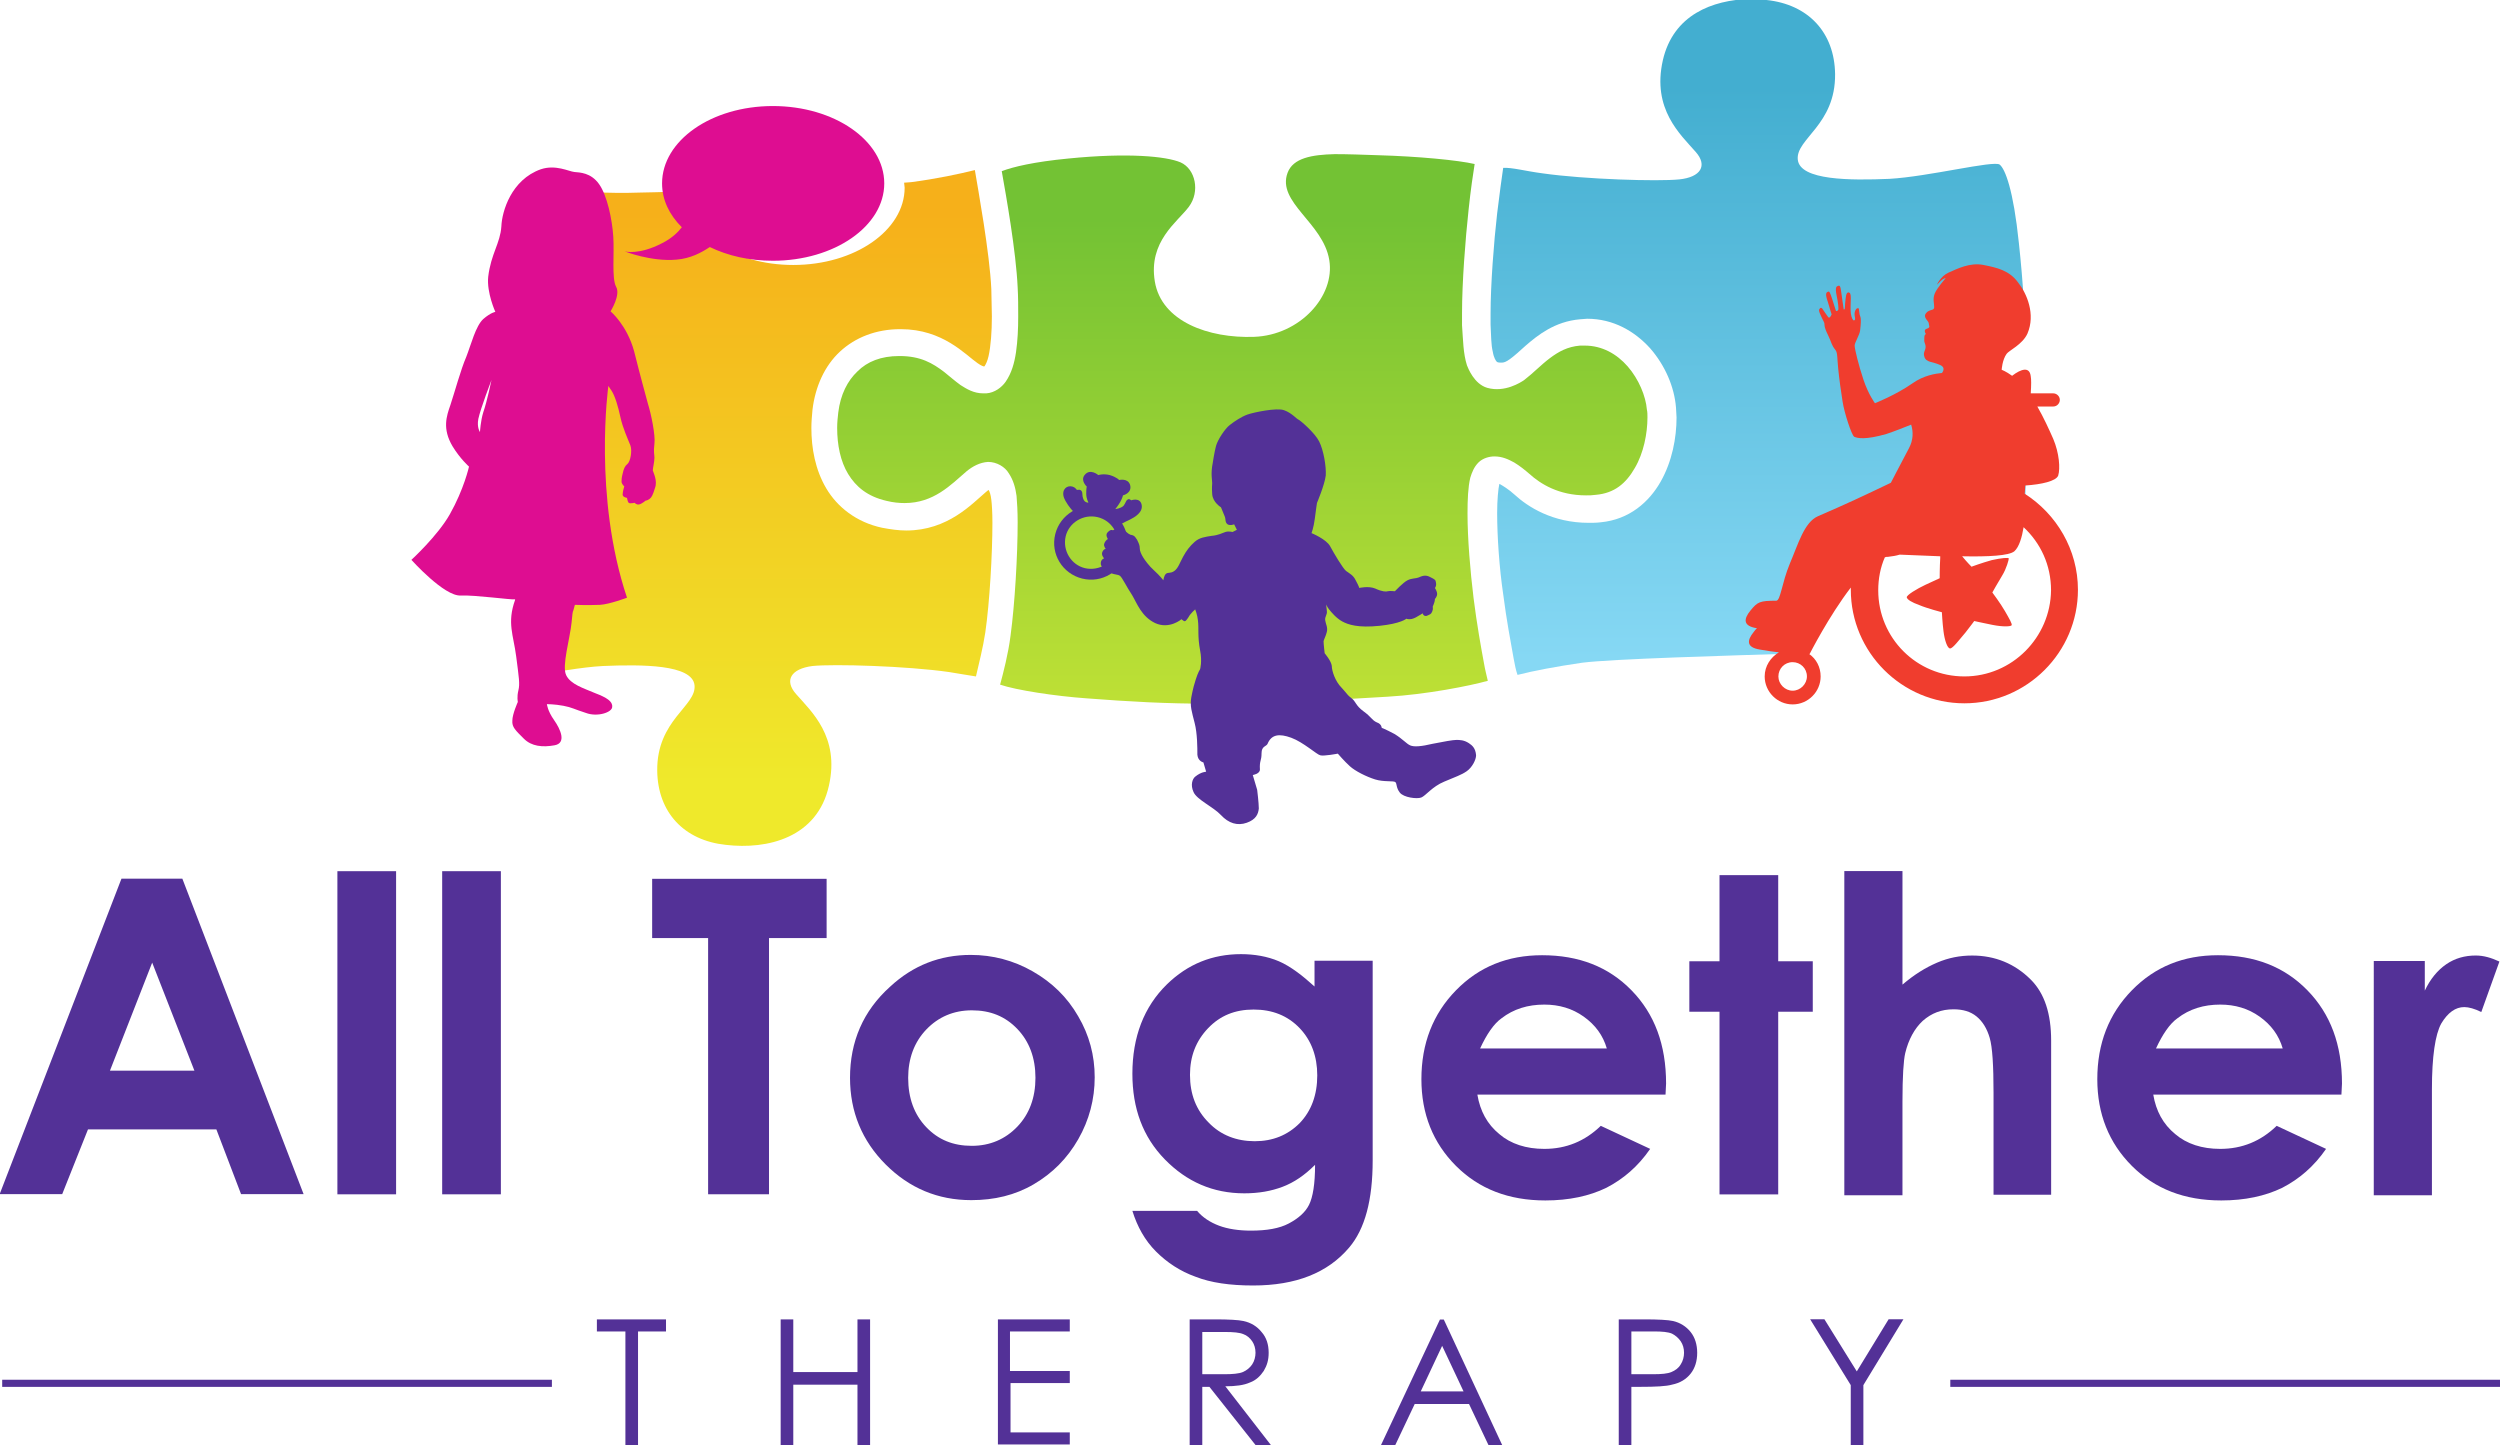 <?xml version="1.0" encoding="utf-8"?>
<!-- Generator: Adobe Illustrator 24.2.1, SVG Export Plug-In . SVG Version: 6.00 Build 0)  -->
<svg version="1.1" id="Layer_1" xmlns="http://www.w3.org/2000/svg" xmlns:xlink="http://www.w3.org/1999/xlink" x="0px" y="0px"
	 viewBox="0 0 455.7 263.4" style="enable-background:new 0 0 455.7 263.4;" xml:space="preserve">
<style type="text/css">
	.st0{fill:#533197;}
	.st1{clip-path:url(#SVGID_2_);}
	.st2{fill:url(#path118_1_);}
	.st3{clip-path:url(#SVGID_4_);}
	.st4{fill:url(#path138_1_);}
	.st5{fill:#DE0D91;}
	.st6{clip-path:url(#SVGID_6_);}
	.st7{fill:url(#path176_1_);}
	.st8{fill:#F03D2E;}
</style>
<path id="path22" class="st0" d="M108.8,242.7v-2.2h12.6v2.2h-5.1v20.7h-2.3v-20.7H108.8z"/>
<path id="path26" class="st0" d="M142.3,240.5h2.3v9.6h11.7v-9.6h2.3v23h-2.3v-11.1h-11.7v11.1h-2.3V240.5z"/>
<path id="path30" class="st0" d="M181.9,240.5H195v2.2h-10.9v7.2H195v2.2h-10.8v9H195v2.2h-13.1V240.5z"/>
<g id="g34">
	<g id="g40" transform="translate(291.353,215.794)">
		<path id="path42" class="st0" d="M-72.2,26.9v7.8l4,0c1.5,0,2.7-0.1,3.4-0.4s1.3-0.8,1.7-1.4c0.4-0.6,0.6-1.4,0.6-2.1
			c0-0.8-0.2-1.5-0.6-2.1c-0.4-0.6-1-1.1-1.6-1.3c-0.7-0.3-1.8-0.4-3.4-0.4H-72.2z M-74.5,24.7h4.6c2.5,0,4.3,0.1,5.2,0.3
			c1.4,0.3,2.5,1,3.3,2c0.9,1,1.3,2.3,1.3,3.8c0,1.3-0.3,2.3-0.9,3.3c-0.6,0.9-1.4,1.7-2.5,2.1c-1.1,0.5-2.6,0.7-4.5,0.7l8.3,10.7
			h-2.8L-70.9,37h-1.3v10.7h-2.3V24.7z"/>
	</g>
	<g id="g44" transform="translate(324.174,213.821)">
		<path id="path46" class="st0" d="M-61.3,31.5l-3.9,8.3h7.8L-61.3,31.5z M-61,26.7l10.7,23h-2.5l-3.6-7.6h-9.9l-3.6,7.6h-2.6
			l10.8-23L-61,26.7z"/>
	</g>
	<g id="g48" transform="translate(350.066,215.794)">
		<path id="path50" class="st0" d="M-52.7,26.9v7.8l3.9,0c1.6,0,2.7-0.1,3.4-0.4c0.7-0.3,1.3-0.7,1.7-1.4c0.4-0.6,0.6-1.4,0.6-2.1
			c0-0.8-0.2-1.5-0.6-2.1c-0.4-0.6-1-1.1-1.6-1.4c-0.7-0.3-1.8-0.4-3.3-0.4H-52.7z M-55,24.7h4.6c2.6,0,4.4,0.1,5.3,0.3
			c1.3,0.3,2.4,1,3.2,2c0.8,1,1.2,2.3,1.2,3.8c0,1.5-0.4,2.8-1.2,3.8c-0.8,1-1.9,1.7-3.4,2c-1,0.3-3,0.4-5.8,0.4h-1.6v10.7H-55V24.7
			z"/>
	</g>
	<g id="g52" transform="translate(374.455,217.478)">
		<path id="path54" class="st0" d="M-44.5,23h2.6l5.9,9.5l5.8-9.5h2.7l-7.3,12v11h-2.3V35L-44.5,23z"/>
	</g>
	<path id="path56" class="st0" d="M100.7,252.8H0.4v-1.3h100.2V252.8z"/>
	<path id="path58" class="st0" d="M455.7,252.8H355.5v-1.3h100.2V252.8z"/>
	<g id="g60" transform="translate(147.84,266.266)">
		<path id="path62" class="st0" d="M-120.1-90.8l-7.7,19.7h15.4L-120.1-90.8z M-125.7-106.1h11.1l22.1,57.5h-11.4l-4.5-11.8h-23.4
			l-4.7,11.8h-11.4L-125.7-106.1z"/>
	</g>
	<path id="path64" class="st0" d="M61.5,158.8h10.7v58.9H61.5V158.8z"/>
	<path id="path66" class="st0" d="M80.6,158.8h10.7v58.9H80.6V158.8z"/>
	<g id="g68" transform="translate(216.175,277.691)">
		<path id="path70" class="st0" d="M-97.3-117.5h31.8v10.8H-76V-60h-11.1v-46.7h-10.2V-117.5z"/>
	</g>
	<g id="g72" transform="translate(259.842,259.762)">
		<path id="path74" class="st0" d="M-82.7-75.6c-3.3,0-6.1,1.2-8.3,3.5c-2.2,2.3-3.3,5.3-3.3,8.8c0,3.7,1.1,6.7,3.3,9
			c2.2,2.3,4.9,3.4,8.3,3.4c3.3,0,6.1-1.2,8.3-3.5c2.2-2.3,3.3-5.3,3.3-8.9c0-3.6-1.1-6.6-3.3-8.9C-76.6-74.5-79.3-75.6-82.7-75.6
			 M-82.9-85.7c4,0,7.8,1,11.3,3c3.5,2,6.3,4.7,8.3,8.2c2,3.4,3,7.1,3,11.1c0,4-1,7.8-3,11.3c-2,3.5-4.7,6.2-8.1,8.2
			c-3.4,2-7.2,2.9-11.4,2.9c-6.1,0-11.3-2.2-15.6-6.5c-4.3-4.3-6.5-9.6-6.5-15.8c0-6.6,2.4-12.2,7.3-16.6
			C-93.4-83.8-88.5-85.7-82.9-85.7"/>
	</g>
	<g id="g76" transform="translate(298.411,259.82)">
		<path id="path78" class="st0" d="M-69.9-75.8c-3.4,0-6.1,1.1-8.3,3.4c-2.2,2.3-3.3,5.1-3.3,8.5c0,3.5,1.1,6.4,3.4,8.7
			c2.2,2.3,5.1,3.4,8.4,3.4c3.3,0,6-1.1,8.2-3.3c2.1-2.2,3.2-5.1,3.2-8.7c0-3.5-1.1-6.4-3.2-8.6C-63.7-74.7-66.5-75.8-69.9-75.8
			 M-58.8-84.7h10.6v36.4c0,7.2-1.4,12.5-4.3,15.9c-3.9,4.6-9.7,6.9-17.5,6.9c-4.2,0-7.7-0.5-10.5-1.6c-2.8-1-5.2-2.6-7.2-4.6
			c-2-2-3.4-4.5-4.3-7.4h11.8c1,1.2,2.4,2.1,4,2.7c1.6,0.6,3.6,0.9,5.8,0.9c2.9,0,5.2-0.4,6.9-1.3c1.7-0.9,3-2,3.7-3.4
			c0.7-1.4,1.1-3.8,1.1-7.3c-1.9,1.9-3.8,3.2-5.9,4s-4.4,1.2-7,1.2c-5.7,0-10.5-2.1-14.5-6.2s-5.9-9.3-5.9-15.6
			c0-6.7,2.1-12.2,6.3-16.3c3.8-3.7,8.3-5.5,13.5-5.5c2.4,0,4.8,0.4,6.9,1.3S-61-82-58.8-80V-84.7z"/>
	</g>
	<g id="g80" transform="translate(346.692,254.518)">
		<path id="path82" class="st0" d="M-53.8-63.4c-0.7-2.4-2.1-4.3-4.2-5.8c-2.1-1.5-4.5-2.2-7.2-2.2c-3,0-5.6,0.8-7.8,2.5
			c-1.4,1-2.7,2.9-3.9,5.5H-53.8z M-43.1-55h-34.3c0.5,3,1.8,5.4,4,7.2c2.1,1.8,4.9,2.7,8.2,2.7c4,0,7.4-1.4,10.3-4.2l9,4.2
			c-2.2,3.2-4.9,5.5-8,7.1c-3.1,1.5-6.8,2.3-11.1,2.3c-6.7,0-12.1-2.1-16.3-6.3c-4.2-4.2-6.3-9.5-6.3-15.8c0-6.5,2.1-11.9,6.3-16.2
			c4.2-4.3,9.4-6.4,15.7-6.4c6.7,0,12.1,2.1,16.3,6.4c4.2,4.3,6.3,9.9,6.3,17L-43.1-55z"/>
	</g>
	<g id="g84" transform="translate(362.132,278.219)">
		<path id="path86" class="st0" d="M-48.6-118.7H-38v15.7h6.3v9.2H-38v33.3h-10.7v-33.3h-5.5v-9.2h5.5V-118.7z"/>
	</g>
	<g id="g88" transform="translate(379.183,278.775)">
		<path id="path90" class="st0" d="M-43-120h10.6v20.7c2.1-1.8,4.2-3.1,6.3-4s4.2-1.3,6.4-1.3c4.2,0,7.8,1.5,10.7,4.4
			c2.5,2.5,3.7,6.2,3.7,11.1v28.1h-10.5v-18.6c0-4.9-0.2-8.3-0.7-10c-0.5-1.7-1.3-3-2.4-3.9c-1.1-0.9-2.5-1.3-4.2-1.3
			c-2.2,0-4,0.7-5.6,2.1c-1.5,1.4-2.6,3.4-3.2,5.9c-0.3,1.3-0.5,4.2-0.5,8.8v17.1H-43L-43-120z"/>
	</g>
	<g id="g92" transform="translate(439.095,254.518)">
		<path id="path94" class="st0" d="M-23-63.4c-0.7-2.4-2.1-4.3-4.2-5.8c-2.1-1.5-4.5-2.2-7.2-2.2c-3,0-5.6,0.8-7.8,2.5
			c-1.4,1-2.7,2.9-3.9,5.5H-23z M-12.3-55h-34.3c0.5,3,1.8,5.4,4,7.2c2.1,1.8,4.9,2.7,8.2,2.7c4,0,7.4-1.4,10.3-4.2l9,4.2
			c-2.2,3.2-4.9,5.5-8,7.1c-3.1,1.5-6.8,2.3-11.1,2.3c-6.7,0-12.1-2.1-16.3-6.3c-4.2-4.2-6.3-9.5-6.3-15.8c0-6.5,2.1-11.9,6.3-16.2
			c4.2-4.3,9.4-6.4,15.7-6.4c6.7,0,12.1,2.1,16.3,6.4c4.2,4.3,6.3,9.9,6.3,17L-12.3-55z"/>
	</g>
	<g id="g96" transform="translate(451.692,266.471)">
		<path id="path98" class="st0" d="M-18.8-91.3h9.1v5.4c1-2.1,2.3-3.7,3.9-4.8c1.6-1.1,3.4-1.6,5.4-1.6c1.4,0,2.8,0.4,4.3,1.1
			l-3.3,9.2c-1.2-0.6-2.3-0.9-3.1-0.9c-1.6,0-3,1-4.2,3c-1.1,2-1.7,6-1.7,12l0,2.1v17.2h-10.6V-91.3z"/>
	</g>
</g>
<g>
	<defs>
		<path id="SVGID_1_" d="M234.7,31.5c-2,5.4,6.5,9.1,7.6,15.9l0,0c1.1,6.6-5.4,13.7-13.7,14l0,0c-8.3,0.3-16.9-2.8-18.1-10.1l0,0
			c-1.2-7.3,4.1-10.8,6.2-13.6l0,0c2.1-2.8,1.2-6.9-1.5-8.1l0,0c-2.6-1.1-9.5-1.8-20.5-0.7l0,0c-6.2,0.6-10,1.5-12.1,2.3l0,0
			c0.8,4.5,2.6,14.6,2.9,21.2l0,0c0.1,1.7,0.1,3.5,0.1,5.3l0,0c0,2.2-0.1,4.4-0.4,6.5l0,0c-0.3,2-0.8,3.8-1.9,5.4l0,0
			c-0.7,1-2,2-3.5,2.1l0,0c-0.2,0-0.4,0-0.6,0l0,0c-1.7,0-3-0.8-4.1-1.5l0,0c-1.1-0.8-2-1.6-3-2.4l0,0c-2.1-1.6-4.3-2.9-8.1-2.9l0,0
			c0,0-0.1,0-0.1,0l0,0c-3.3,0-5.8,1-7.6,2.8l0,0c-1.8,1.7-3.1,4.2-3.5,7.5l0,0c-0.1,0.9-0.2,1.8-0.2,2.8l0,0c0,3.1,0.6,6.1,2,8.4
			l0,0c1.4,2.3,3.5,4.1,7,4.9l0,0c1.2,0.3,2.3,0.4,3.3,0.4l0,0c5.3,0,8.4-3.3,11.3-5.8l0,0c1.1-0.9,2.4-1.6,3.9-1.7l0,0
			c1.6,0,3.1,0.9,3.8,2.1l0,0c0.8,1.2,1.2,2.6,1.4,4.1l0,0c0.1,1.2,0.2,2.8,0.2,4.8l0,0c0,5.9-0.5,14.8-1.3,20.7l0,0
			c-0.4,3.2-1.3,6.7-1.9,8.9l0,0c2.9,1,10.1,2.1,15.8,2.5l0,0c15.7,1.2,26.2,1.5,54.8-0.3l0,0c7.1-0.4,15.1-2,18.3-2.9l0,0
			c-0.2-0.9-0.5-2-0.7-3.2l0,0c-0.5-2.7-1.3-7.1-1.9-11.9l0,0c-0.6-4.9-1.1-10.8-1.1-15.4l0,0c0-2.6,0.1-4.8,0.5-6.5l0,0
			c0.3-1,0.7-2,1.5-2.8l0,0c0.8-0.8,2-1.1,2.9-1.1l0,0c1.4,0,2.5,0.5,3.6,1.1l0,0c1,0.6,2,1.4,2.8,2.1l0,0c2,1.8,5.3,3.9,10.3,3.9
			l0,0c0.6,0,1.1,0,1.8-0.1l0,0c3.4-0.3,5.5-2.1,7.1-4.9l0,0c1.6-2.7,2.3-6.3,2.3-9.2l0,0c0-0.5,0-1-0.1-1.4l0,0
			c-0.2-2.5-1.5-5.6-3.5-7.9l0,0c-2-2.3-4.7-3.8-7.8-3.8l0,0c-0.3,0-0.6,0-0.9,0l0,0c-2.3,0.2-3.9,1.1-5.5,2.3l0,0
			c-1.6,1.2-3,2.7-4.7,4l0,0c-0.6,0.4-3.5,2.3-6.7,1.4l0,0c-2.4-0.7-3.5-3.6-3.7-4.1l0,0c-0.7-2.2-0.7-4.6-0.9-7.3l0,0
			c0-0.7,0-1.4,0-2.2l0,0c0-5.6,0.6-13.4,1.2-18.9l0,0c0.4-3.8,0.8-6.4,1.1-8.3l0,0c-3-0.7-10.4-1.4-17.5-1.6l0,0
			c-2.9-0.1-5.6-0.2-8-0.2l0,0C239.1,28.2,235.7,28.8,234.7,31.5"/>
	</defs>
	<clipPath id="SVGID_2_">
		<use xlink:href="#SVGID_1_"  style="overflow:visible;"/>
	</clipPath>
	<g id="g102" class="st1">
		<g id="g108">
			<g id="g110">
				
					<linearGradient id="path118_1_" gradientUnits="userSpaceOnUse" x1="-733.027" y1="666.852" x2="-732.027" y2="666.852" gradientTransform="matrix(-4.133333e-06 -93.383 -93.383 4.133333e-06 62499.078 -68318.906)">
					<stop  offset="0" style="stop-color:#C2E235"/>
					<stop  offset="1" style="stop-color:#73C234"/>
				</linearGradient>
				<path id="path118" class="st2" d="M234.7,31.5c-2,5.4,6.5,9.1,7.6,15.9l0,0c1.1,6.6-5.4,13.7-13.7,14l0,0
					c-8.3,0.3-16.9-2.8-18.1-10.1l0,0c-1.2-7.3,4.1-10.8,6.2-13.6l0,0c2.1-2.8,1.2-6.9-1.5-8.1l0,0c-2.6-1.1-9.5-1.8-20.5-0.7l0,0
					c-6.2,0.6-10,1.5-12.1,2.3l0,0c0.8,4.5,2.6,14.6,2.9,21.2l0,0c0.1,1.7,0.1,3.5,0.1,5.3l0,0c0,2.2-0.1,4.4-0.4,6.5l0,0
					c-0.3,2-0.8,3.8-1.9,5.4l0,0c-0.7,1-2,2-3.5,2.1l0,0c-0.2,0-0.4,0-0.6,0l0,0c-1.7,0-3-0.8-4.1-1.5l0,0c-1.1-0.8-2-1.6-3-2.4l0,0
					c-2.1-1.6-4.3-2.9-8.1-2.9l0,0c0,0-0.1,0-0.1,0l0,0c-3.3,0-5.8,1-7.6,2.8l0,0c-1.8,1.7-3.1,4.2-3.5,7.5l0,0
					c-0.1,0.9-0.2,1.8-0.2,2.8l0,0c0,3.1,0.6,6.1,2,8.4l0,0c1.4,2.3,3.5,4.1,7,4.9l0,0c1.2,0.3,2.3,0.4,3.3,0.4l0,0
					c5.3,0,8.4-3.3,11.3-5.8l0,0c1.1-0.9,2.4-1.6,3.9-1.7l0,0c1.6,0,3.1,0.9,3.8,2.1l0,0c0.8,1.2,1.2,2.6,1.4,4.1l0,0
					c0.1,1.2,0.2,2.8,0.2,4.8l0,0c0,5.9-0.5,14.8-1.3,20.7l0,0c-0.4,3.2-1.3,6.7-1.9,8.9l0,0c2.9,1,10.1,2.1,15.8,2.5l0,0
					c15.7,1.2,26.2,1.5,54.8-0.3l0,0c7.1-0.4,15.1-2,18.3-2.9l0,0c-0.2-0.9-0.5-2-0.7-3.2l0,0c-0.5-2.7-1.3-7.1-1.9-11.9l0,0
					c-0.6-4.9-1.1-10.8-1.1-15.4l0,0c0-2.6,0.1-4.8,0.5-6.5l0,0c0.3-1,0.7-2,1.5-2.8l0,0c0.8-0.8,2-1.1,2.9-1.1l0,0
					c1.4,0,2.5,0.5,3.6,1.1l0,0c1,0.6,2,1.4,2.8,2.1l0,0c2,1.8,5.3,3.9,10.3,3.9l0,0c0.6,0,1.1,0,1.8-0.1l0,0
					c3.4-0.3,5.5-2.1,7.1-4.9l0,0c1.6-2.7,2.3-6.3,2.3-9.2l0,0c0-0.5,0-1-0.1-1.4l0,0c-0.2-2.5-1.5-5.6-3.5-7.9l0,0
					c-2-2.3-4.7-3.8-7.8-3.8l0,0c-0.3,0-0.6,0-0.9,0l0,0c-2.3,0.2-3.9,1.1-5.5,2.3l0,0c-1.6,1.2-3,2.7-4.7,4l0,0
					c-0.6,0.4-3.5,2.3-6.7,1.4l0,0c-2.4-0.7-3.5-3.6-3.7-4.1l0,0c-0.7-2.2-0.7-4.6-0.9-7.3l0,0c0-0.7,0-1.4,0-2.2l0,0
					c0-5.6,0.6-13.4,1.2-18.9l0,0c0.4-3.8,0.8-6.4,1.1-8.3l0,0c-3-0.7-10.4-1.4-17.5-1.6l0,0c-2.9-0.1-5.6-0.2-8-0.2l0,0
					C239.1,28.2,235.7,28.8,234.7,31.5"/>
			</g>
		</g>
	</g>
</g>
<g>
	<defs>
		<path id="SVGID_3_" d="M166.1,33.2c-0.4,0-0.8,0.1-1.3,0.1l0,0c0,0.3,0.1,0.6,0.1,0.9l0,0c0,7.8-9.1,14.1-20.3,14.1l0,0
			c-10.9,0-19.7-5.9-20.2-13.4l0,0c-3.7,0.1-6.5,0.2-7.7,0.2l0,0c-5.3,0.2-14.2-0.1-20.2-1.2l0,0v89.4c4.2-0.7,9.5-1.7,13.4-1.9l0,0
			c7.1-0.3,16.3-0.3,16.7,3.5l0,0c0.4,3.8-6.9,6.3-6.8,15.6l0,0c0.1,7.6,4.9,12.7,12.5,13.5l0,0c7.6,0.9,16.7-1.3,18.8-10.8l0,0
			c2-8.9-3.2-13.5-6-16.7l0,0c-2.2-2.5-0.9-4.6,3-5.1l0,0c3.9-0.4,17.2,0,24.9,1.1l0,0c1.9,0.3,3.5,0.6,4.9,0.8l0,0
			c0.5-2.2,1.3-5.3,1.7-8l0,0c0.8-5.5,1.3-14.4,1.3-20l0,0c0-1.9-0.1-3.4-0.2-4.2l0,0c-0.1-0.9-0.3-1.5-0.5-1.8l0,0
			c-0.1,0.1-0.3,0.2-0.5,0.4l0,0c-2.5,2.1-6.9,7-14.5,7l0,0c-1.4,0-2.8-0.2-4.4-0.5l0,0c-4.7-1-8.2-3.8-10.2-7.2l0,0
			c-2-3.4-2.7-7.3-2.7-11l0,0c0-1.1,0.1-2.2,0.2-3.3l0,0c0.5-4.2,2.2-8,5-10.6l0,0c2.8-2.6,6.6-4.1,11-4.1l0,0h0.1
			c7.7,0,11.8,4.7,14,6.2l0,0c0.7,0.5,1.1,0.6,1.2,0.6l0,0c0,0,0.1-0.1,0.1-0.1l0,0c0.2-0.3,0.5-0.9,0.7-1.8l0,0
			c0.4-1.8,0.6-4.4,0.6-7.2l0,0c0-1.7-0.1-3.4-0.1-5l0,0c-0.3-6.6-2.4-18.1-3-21.7l0,0C174.9,31.7,170.7,32.6,166.1,33.2"/>
	</defs>
	<clipPath id="SVGID_4_">
		<use xlink:href="#SVGID_3_"  style="overflow:visible;"/>
	</clipPath>
	<g id="g122" class="st3">
		<g id="g128">
			<g id="g130">
				
					<linearGradient id="path138_1_" gradientUnits="userSpaceOnUse" x1="-732.877" y1="667.467" x2="-731.877" y2="667.467" gradientTransform="matrix(-4.533333e-06 -104.005 -104.005 4.533333e-06 69558.266 -76079.969)">
					<stop  offset="0" style="stop-color:#EFE92B"/>
					<stop  offset="1" style="stop-color:#F6B01A"/>
				</linearGradient>
				<path id="path138" class="st4" d="M166.1,33.2c-0.4,0-0.8,0.1-1.3,0.1l0,0c0,0.3,0.1,0.6,0.1,0.9l0,0c0,7.8-9.1,14.1-20.3,14.1
					l0,0c-10.9,0-19.7-5.9-20.2-13.4l0,0c-3.7,0.1-6.5,0.2-7.7,0.2l0,0c-5.3,0.2-14.2-0.1-20.2-1.2l0,0v89.4
					c4.2-0.7,9.5-1.7,13.4-1.9l0,0c7.1-0.3,16.3-0.3,16.7,3.5l0,0c0.4,3.8-6.9,6.3-6.8,15.6l0,0c0.1,7.6,4.9,12.7,12.5,13.5l0,0
					c7.6,0.9,16.7-1.3,18.8-10.8l0,0c2-8.9-3.2-13.5-6-16.7l0,0c-2.2-2.5-0.9-4.6,3-5.1l0,0c3.9-0.4,17.2,0,24.9,1.1l0,0
					c1.9,0.3,3.5,0.6,4.9,0.8l0,0c0.5-2.2,1.3-5.3,1.7-8l0,0c0.8-5.5,1.3-14.4,1.3-20l0,0c0-1.9-0.1-3.4-0.2-4.2l0,0
					c-0.1-0.9-0.3-1.5-0.5-1.8l0,0c-0.1,0.1-0.3,0.2-0.5,0.4l0,0c-2.5,2.1-6.9,7-14.5,7l0,0c-1.4,0-2.8-0.2-4.4-0.5l0,0
					c-4.7-1-8.2-3.8-10.2-7.2l0,0c-2-3.4-2.7-7.3-2.7-11l0,0c0-1.1,0.1-2.2,0.2-3.3l0,0c0.5-4.2,2.2-8,5-10.6l0,0
					c2.8-2.6,6.6-4.1,11-4.1l0,0h0.1c7.7,0,11.8,4.7,14,6.2l0,0c0.7,0.5,1.1,0.6,1.2,0.6l0,0c0,0,0.1-0.1,0.1-0.1l0,0
					c0.2-0.3,0.5-0.9,0.7-1.8l0,0c0.4-1.8,0.6-4.4,0.6-7.2l0,0c0-1.7-0.1-3.4-0.1-5l0,0c-0.3-6.6-2.4-18.1-3-21.7l0,0
					C174.9,31.7,170.7,32.6,166.1,33.2"/>
			</g>
		</g>
	</g>
</g>
<g id="g148" transform="translate(232.682,383.329)">
	<path id="path150" class="st5" d="M-91.8-364c-11.2,0-20.2,6.3-20.2,14.1c0,3,1.3,5.7,3.6,8c-0.7,0.9-1.8,2-3.6,2.9
		c-4.2,2.2-6.8,1.5-6.8,1.5s4.8,1.9,9.4,1.5c2.6-0.2,4.6-1.3,6.1-2.3c3.3,1.6,7.2,2.5,11.5,2.5c11.2,0,20.3-6.3,20.3-14.1
		C-71.5-357.7-80.6-364-91.8-364"/>
</g>
<g id="g152" transform="translate(193.092,341.45)">
	<path id="path154" class="st5" d="M-105-266.3c-0.5,1.6-0.6,3.6-0.6,3.6s-0.6-0.8-0.3-2.4c0.4-1.9,2.4-7.1,2.4-7.1
		S-104.3-268.3-105-266.3 M-74.1-255.7c0-0.4,0.3-1.6,0.3-2.3c0-0.7-0.2-1,0-2.6c0.2-1.5-0.6-5.4-1.2-7.3c-0.5-1.9-1.3-4.7-2.5-9.5
		c-1.3-4.8-4.3-7.3-4.3-7.3s1.9-3,1-4.5c-0.8-1.5-0.3-6-0.5-9.1c-0.2-3.1-1.1-7.5-2.6-9.6c-1.5-2.1-3.5-2.1-4.5-2.2
		c-1-0.1-3.4-1.4-6.1-0.5c-5.4,1.9-7.1,7.7-7.2,10.4c-0.2,3.1-1.9,5-2.4,9.2c-0.3,2.9,1.3,6.4,1.3,6.4s-0.8,0.1-2.2,1.3
		c-1.4,1.3-2.2,4.6-3.1,6.9c-1,2.3-2.1,6.4-2.9,8.8c-0.7,2-1.5,4.3,0.4,7.5c1.4,2.3,3,3.7,3,3.7s-0.9,4.1-3.5,8.7
		c-2.2,3.9-7,8.3-7,8.3s6,6.7,9,6.5c2.7-0.1,9.1,0.8,9.9,0.7c0,0,0,0,0,0.1c-1.5,4.2-0.3,6.4,0.2,10.3s0.7,5,0.4,6.2
		c-0.3,1.2-0.1,2.1-0.1,2.1s-1,2.2-1,3.4c-0.1,1.2,0.6,1.8,2.1,3.3c1.4,1.4,3.4,1.6,5.6,1.2c2.2-0.4,1.1-2.9-0.1-4.6
		c-1.2-1.7-1.3-2.9-1.3-2.9s1.4,0,3,0.3c1.6,0.3,1.9,0.6,4.1,1.3c2.1,0.8,4.8-0.1,4.8-1.1c0.1-1-1-1.7-3.1-2.5
		c-2.1-0.9-4.5-1.6-5.3-3.3c-0.8-1.7,0.7-6.6,1-9.6c0.3-3,0.1-1.1,0.6-3.2c0,0,2.2,0.1,4.6,0c1.7-0.1,4.9-1.3,4.9-1.3
		c-6.2-18.5-3.4-38.6-3.4-38.6l0.6,0.9c0.6,0.9,1.2,2.9,1.6,4.8c0.4,1.9,1.4,4.1,1.8,5.1c0.4,1,0,3-0.5,3.4
		c-0.5,0.4-0.7,0.9-0.9,1.8c-0.2,0.8-0.2,1.1-0.2,1.5c0.1,0.5,0.5,0.8,0.5,0.8s-0.3,1-0.3,1.5c0,0.5,0.8,0.6,0.8,0.6
		s0.1,0.7,0.3,0.9c0.2,0.2,1.1,0,1.1,0s0.3,0.4,0.8,0.3s1.2-0.7,1.2-0.7s0.3,0,0.7-0.3c0.4-0.3,0.6-0.7,1-2
		C-73.2-253.8-74-255.3-74.1-255.7"/>
</g>
<g>
	<defs>
		<path id="SVGID_5_" d="M303.1,11c-2,8.9,3.2,13.5,6,16.7l0,0c2.2,2.5,0.9,4.6-3,5l0,0c-3.9,0.4-17.2,0-24.9-1.1l0,0
			c-3.1-0.4-5.6-1.1-7.2-1l0,0c-0.3,1.9-0.6,4.4-1.1,8.3l0,0c-0.6,5.2-1.2,13-1.2,18.3l0,0c0,0.7,0,1.4,0,2l0,0
			c0.1,2,0.1,3.7,0.4,4.9l0,0c0.2,1.2,0.6,1.7,0.7,1.8l0,0c0.1,0.1,0.2,0.2,0.8,0.2l0,0h0.1c0.4,0,0.8-0.1,1.6-0.7l0,0
			c0.7-0.5,1.7-1.4,2.8-2.4l0,0c2.2-1.9,5.3-4.4,9.9-4.8l0,0c0.4,0,0.9-0.1,1.3-0.1l0,0c4.8,0,8.7,2.3,11.5,5.4l0,0
			c2.7,3.1,4.4,7,4.7,10.8l0,0c0,0.6,0.1,1.2,0.1,1.8l0,0c0,3.7-0.8,8-2.9,11.7l0,0c-2.1,3.7-5.7,6.9-10.9,7.4l0,0
			c-0.8,0.1-1.5,0.1-2.2,0.1l0,0c-6.6,0-11.1-2.9-13.6-5.2l0,0c-1-0.9-2.1-1.6-2.7-1.9l0,0c0,0,0,0,0,0l0,0
			c-0.2,0.9-0.4,2.9-0.4,5.3l0,0c0,4.3,0.4,10.1,1.1,14.8l0,0c0.6,4.7,1.4,8.9,1.9,11.7l0,0c0.2,1.1,0.4,2.1,0.7,3l0,0
			c0,0,0.1,0,0.1,0l0,0c2.7-0.7,6.9-1.5,11.7-2.2l0,0c5.5-0.7,26.6-1.3,39.5-1.7l0,0l10-18.2l2.9,5.4c0.5-9.2,8.2-16.6,17.5-16.6
			l0,0c4.1,0,7.8,1.4,10.8,3.8l0,0c0.2-6.5,0.4-12.7,0.4-18.7l0,0c-3.1-1.6-7.4-4.1-7.9-5.8l0,0c-0.7-2.5,7.3-14,7.3-14l0,0
			c-0.2-3.5-0.5-7-0.9-10.7l0,0c-1-9.7-2.5-13.5-3.5-14.3l0,0c-1.1-0.8-13,2.2-20.1,2.6l0,0c-7.1,0.3-16.3,0.3-16.7-3.5l0,0
			c-0.4-3.8,6.9-6.3,6.8-15.6l0,0c-0.1-7.6-4.9-12.7-12.5-13.5l0,0c-1-0.1-2-0.2-3-0.2l0,0C312.1,0,305,2.7,303.1,11"/>
	</defs>
	<clipPath id="SVGID_6_">
		<use xlink:href="#SVGID_5_"  style="overflow:visible;"/>
	</clipPath>
	<g id="g158" class="st6">
		<g id="g164">
			<g id="g166">
				
					<linearGradient id="path176_1_" gradientUnits="userSpaceOnUse" x1="-732.861" y1="667.533" x2="-731.861" y2="667.533" gradientTransform="matrix(-4.666666e-06 -105.294 -105.294 4.666666e-06 70608.078 -77044.898)">
					<stop  offset="0" style="stop-color:#86D8F4"/>
					<stop  offset="1.576741e-02" style="stop-color:#86D8F4"/>
					<stop  offset="1" style="stop-color:#43AED0"/>
				</linearGradient>
				<path id="path176" class="st7" d="M303.1,11c-2,8.9,3.2,13.5,6,16.7l0,0c2.2,2.5,0.9,4.6-3,5l0,0c-3.9,0.4-17.2,0-24.9-1.1l0,0
					c-3.1-0.4-5.6-1.1-7.2-1l0,0c-0.3,1.9-0.6,4.4-1.1,8.3l0,0c-0.6,5.2-1.2,13-1.2,18.3l0,0c0,0.7,0,1.4,0,2l0,0
					c0.1,2,0.1,3.7,0.4,4.9l0,0c0.2,1.2,0.6,1.7,0.7,1.8l0,0c0.1,0.1,0.2,0.2,0.8,0.2l0,0h0.1c0.4,0,0.8-0.1,1.6-0.7l0,0
					c0.7-0.5,1.7-1.4,2.8-2.4l0,0c2.2-1.9,5.3-4.4,9.9-4.8l0,0c0.4,0,0.9-0.1,1.3-0.1l0,0c4.8,0,8.7,2.3,11.5,5.4l0,0
					c2.7,3.1,4.4,7,4.7,10.8l0,0c0,0.6,0.1,1.2,0.1,1.8l0,0c0,3.7-0.8,8-2.9,11.7l0,0c-2.1,3.7-5.7,6.9-10.9,7.4l0,0
					c-0.8,0.1-1.5,0.1-2.2,0.1l0,0c-6.6,0-11.1-2.9-13.6-5.2l0,0c-1-0.9-2.1-1.6-2.7-1.9l0,0c0,0,0,0,0,0l0,0
					c-0.2,0.9-0.4,2.9-0.4,5.3l0,0c0,4.3,0.4,10.1,1.1,14.8l0,0c0.6,4.7,1.4,8.9,1.9,11.7l0,0c0.2,1.1,0.4,2.1,0.7,3l0,0
					c0,0,0.1,0,0.1,0l0,0c2.7-0.7,6.9-1.5,11.7-2.2l0,0c5.5-0.7,26.6-1.3,39.5-1.7l0,0l10-18.2l2.9,5.4c0.5-9.2,8.2-16.6,17.5-16.6
					l0,0c4.1,0,7.8,1.4,10.8,3.8l0,0c0.2-6.5,0.4-12.7,0.4-18.7l0,0c-3.1-1.6-7.4-4.1-7.9-5.8l0,0c-0.7-2.5,7.3-14,7.3-14l0,0
					c-0.2-3.5-0.5-7-0.9-10.7l0,0c-1-9.7-2.5-13.5-3.5-14.3l0,0c-1.1-0.8-13,2.2-20.1,2.6l0,0c-7.1,0.3-16.3,0.3-16.7-3.5l0,0
					c-0.4-3.8,6.9-6.3,6.8-15.6l0,0c-0.1-7.6-4.9-12.7-12.5-13.5l0,0c-1-0.1-2-0.2-3-0.2l0,0C312.1,0,305,2.7,303.1,11"/>
			</g>
		</g>
	</g>
</g>
<g id="g186" transform="translate(303.56,296.974)">
	<path id="path188" class="st0" d="M-68.2-162.5c2.2,0.8,4.7,3.1,5.3,3.2c0.6,0.2,3.2-0.3,3.2-0.3s1.2,1.4,2.2,2.3
		c1,0.9,3,1.9,4.6,2.4c1.6,0.5,3.4,0.2,3.7,0.5c0.3,0.3,0.1,1,0.8,1.9c0.7,0.9,3.1,1.2,3.9,0.9c0.8-0.3,2-2,4.2-2.9
		c2.1-0.9,3.1-1.2,4.1-1.9c1-0.7,1.7-2.1,1.7-2.9c-0.1-1.3-0.7-1.8-1.3-2.2c-0.9-0.6-1.7-0.6-2.3-0.6c-0.6,0-2.3,0.3-4.3,0.7
		c-2.1,0.5-3.4,0.6-4.1,0.3c-0.7-0.3-1.4-1.2-2.9-2.1c-1.7-0.9-2.3-1.1-2.3-1.1s0-0.7-0.9-1c-0.9-0.4-1-1-2.4-2
		c-1.5-1.1-1.4-1.8-2.2-2.4c-0.8-0.6-0.7-0.7-1.8-1.9c-1.2-1.2-1.8-3.1-1.8-4c-0.1-0.9-1.3-2.3-1.3-2.3s-0.2-1.7-0.2-2.2
		c0.1-0.4,0.4-0.9,0.6-1.7c0.2-0.8-0.2-1.4-0.3-2.1c-0.1-0.7,0.4-1,0.3-1.7c-0.1-0.6-0.1-1.2-0.1-1.2s0.1,0.4,0.5,0.9
		c0.4,0.5,1.3,1.6,2.4,2.2c1.1,0.6,2.9,1.2,6.8,0.8c3.9-0.4,4.9-1.3,4.9-1.3s0.1,0.1,0.6,0.1c0.5,0,1.1-0.3,1.4-0.5
		c0.4-0.2,1-0.6,1-0.6s-0.1,0.1,0.1,0.3c0.1,0.2,0.5,0.3,0.8,0.1c0.4-0.2,0.6-0.2,0.8-0.7c0.2-0.4,0.1-0.9,0.1-0.9l0.2-0.5
		c0.2-0.5,0.2-0.9,0.2-0.9s0.4-0.4,0.4-0.9c0-0.5-0.4-1.1-0.4-1.1s0.3-0.3,0.2-0.9c-0.1-0.6-0.1-0.6-1.1-1.1
		c-0.9-0.5-1.6-0.1-2.1,0.1c-0.5,0.2-1.2,0.1-2,0.5c-0.8,0.4-2.3,2-2.3,2s-1-0.1-1.3,0s-1,0.1-2.3-0.5c-1.2-0.5-2.9-0.1-2.9-0.1
		s0-0.1-0.1-0.3c-0.1-0.2-0.2-0.5-0.6-1.2c-0.4-0.8-1-1.1-1.7-1.6c-0.6-0.5-2.2-3.2-2.9-4.5c-0.7-1.3-3.4-2.4-3.4-2.4s0.4-1,0.6-2.6
		c0.2-1.6,0.4-2.9,0.4-2.9s1.4-3.3,1.6-5c0.1-1.7-0.4-4.6-1.2-6.2c-0.8-1.6-3.5-3.9-3.8-4c-0.3-0.1-1.2-1.2-2.6-1.7
		c-1.3-0.5-5.6,0.4-6.7,0.8c-1.1,0.4-2.3,1.2-3.2,1.9c-0.9,0.7-2.2,2.7-2.5,3.8c-0.3,1.1-0.6,3.1-0.6,3.1c-0.4,2-0.1,3.1-0.1,3.7
		c0,0.6-0.1,0.5,0,2c0.1,1.5,1.6,2.4,1.6,2.4s0.5,1.2,0.7,1.7c0.2,0.5,0,1,0.5,1.4c0.5,0.3,1.2,0,1.2,0l0.5,1l-0.8,0.4
		c0,0-0.7-0.2-1.3,0c-0.6,0.2-1.3,0.6-2.5,0.7c-1.2,0.2-2.2,0.3-3.1,1.1c-0.9,0.8-1.5,1.6-2.1,2.7c-0.6,1.1-0.9,2.1-1.6,2.6
		c-0.7,0.5-1.1,0.2-1.5,0.5c-0.4,0.3-0.5,1.2-0.5,1.2s-0.6-0.8-1.7-1.8c-0.9-0.8-1.7-1.9-2-2.4c-0.3-0.5-0.6-1.1-0.6-1.6
		c0-0.5-0.1-0.8-0.5-1.6c-0.5-0.8-0.7-0.8-1.2-0.9c-0.5-0.2-0.8-0.6-1.1-0.8c-0.4-0.2-0.8,0-1.1,0c-0.3,0-0.4-0.2-0.5-0.2
		c-0.2,0-0.5,0.2-0.5,0.2s-0.3-0.3-0.9,0.3c-0.6,0.5,0,1.3,0,1.3s-0.1,0-0.2,0.1c-0.1,0.1-0.4,0.4-0.5,0.8c-0.1,0.4,0.3,0.9,0.3,0.9
		s-0.3-0.1-0.6,0.5c-0.3,0.6,0.3,1.2,0.3,1.2s-0.7,0.2-0.6,1.1c0.2,0.8,0.9,0.9,0.9,0.9s0.4,0.4,1,0.7c0.6,0.3,1.2,0.2,1.6,0.5
		c0.4,0.3,1.2,2,2.2,3.5c0.9,1.5,1.7,3.9,4.2,5.1c2.6,1.2,4.8-0.7,4.8-0.7s0.1,0.1,0.4,0.3c0.3,0.2,0.5-0.1,0.9-0.7
		c0.3-0.6,1.2-1.4,1.2-1.4s0.4,1,0.5,2c0.2,1.6-0.1,2.8,0.4,5.5c0.4,2,0,3.4,0,3.4s-0.4,0.6-0.8,1.9c-0.2,0.6-0.5,1.6-0.8,3.2
		c-0.3,1.6,0.1,2.7,0.6,4.7c0.5,1.9,0.5,4.6,0.5,5.8c0.1,1.2,1.1,1.4,1.1,1.4l0.5,1.7c0,0-0.9,0-2,0.9c-0.5,0.4-0.9,1.5-0.3,2.8
		c0.6,1.4,3.6,2.7,5,4.2c1.4,1.5,3,2,4.7,1.4c1.7-0.6,2.1-1.6,2.2-2.6c0-1-0.3-3.4-0.3-3.4l-0.8-2.7c0,0,1.3-0.2,1.3-1
		c-0.1-1.7,0.3-1.5,0.3-3c0-1.3,0.9-1.2,1.1-1.7C-71.8-163.1-70.4-163.3-68.2-162.5"/>
</g>
<g id="g190" transform="translate(277.052,327.161)">
	<path id="path192" class="st0" d="M-77-232.9c-2.6-0.6-5.2,1-5.8,3.5c-0.6,2.6,1,5.2,3.5,5.8c2.6,0.6,5.2-1,5.9-3.5
		C-72.8-229.7-74.4-232.3-77-232.9 M-76.6-234.7c3.6,0.9,5.8,4.5,4.9,8.1c-0.9,3.6-4.5,5.8-8.1,4.9c-3.6-0.9-5.8-4.5-4.9-8.1
		C-83.8-233.4-80.1-235.6-76.6-234.7"/>
</g>
<g id="g194" transform="translate(280.297,326.196)">
	<path id="path196" class="st0" d="M-75.9-230.7c0.4-0.2,1.1-0.6,1.6-0.8c0.8-0.4,2.4-1.3,2.1-2.7c-0.3-1.4-1.9-0.8-1.9-0.8
		s-0.4-0.4-0.7-0.1c-0.3,0.2-0.3,0.6-0.7,1.1c-0.5,0.5-1.5,0.6-1.5,0.6s0.5-0.6,0.9-1.3c0.4-0.7,0.5-1.2,0.5-1.2s1.7-0.4,1.3-1.9
		c-0.4-1.3-2-0.9-2-0.9s-0.4-0.5-1.7-0.9c-1.2-0.3-2.1,0-2.1,0s-1.5-1.3-2.5,0c-0.8,1,0.4,2.1,0.4,2.1s-0.1,0.3-0.1,1.3
		c0,0.9,0.4,1.6,0.4,1.6s-0.1,0.1-0.5-0.1c-0.4-0.2-0.6-0.9-0.6-1.4c0-0.8-0.5-0.9-0.9-0.8c-0.3,0-0.1-0.3-0.9-0.6
		c-1-0.3-2,0.5-1.6,1.9c0.3,0.9,1.2,2.1,1.8,2.7c0,0,2.5-0.4,4.6,0.4C-77.8-231.5-75.9-230.7-75.9-230.7"/>
</g>
<g id="g198" transform="translate(395.565,305.399)">
	<path id="path200" class="st8" d="M-37.5-182.1c-8.7,0-15.7-7-15.7-15.7c0-2.1,0.4-4.2,1.2-6c0.2-0.1,0.4-0.1,0.6-0.1
		c0.8-0.1,1.5-0.2,2.1-0.4c2.5,0.1,5,0.2,7.4,0.3c0,0.1,0,0.2,0,0.3C-42-202-42-200-42-200s-1.1,0.5-2.6,1.2
		c-1.5,0.7-3.5,1.9-3.4,2.3c0.1,0.4,0.9,0.9,2.3,1.4c1.4,0.6,4.1,1.3,4.1,1.3s0.1,1.9,0.3,3.5c0.2,1.6,0.7,3.1,1.2,3.1
		c0.5,0,1.6-1.5,2.8-2.9c1.1-1.4,1.6-2.1,1.6-2.1s1.3,0.3,3.3,0.7c2,0.4,3.3,0.3,3.5,0.1c0.2-0.2-0.4-1.2-1.2-2.6
		c-0.8-1.4-2.3-3.4-2.3-3.4s1-1.8,1.8-3.1c0.8-1.3,1.2-2.9,1.2-3.1c0-0.2-1.3-0.1-3.1,0.3c-1.8,0.5-3.7,1.2-3.7,1.2
		s-0.9-0.9-1.7-1.9c4.8,0.1,8.5-0.1,9.5-0.9c0.9-0.8,1.4-2.6,1.7-4.4c3.1,2.9,5,6.9,5,11.5C-21.8-189.2-28.8-182.1-37.5-182.1
		 M-68.8-179.5c-1.4,0-2.6-1.2-2.6-2.6c0-1.4,1.1-2.6,2.6-2.6c1.4,0,2.6,1.1,2.6,2.6C-66.2-180.7-67.4-179.5-68.8-179.5
		 M-26.5-215.4c0-0.4,0.1-0.9,0.1-1.5c3-0.2,5.6-0.8,6-1.8c0.4-1.3,0.2-4.1-0.9-6.7c-0.8-1.8-1.7-3.8-2.9-5.9h2.9
		c0.7,0,1.2-0.6,1.2-1.2c0-0.7-0.6-1.2-1.2-1.2h-4.1c0.1-1.5,0.1-2.6,0-3.1c-0.2-1.8-1.7-1.4-3.4-0.1c-1.1-0.8-1.9-1.1-1.9-1.1
		s0.1-1.8,0.9-2.9c0.4-0.6,2.9-1.7,3.8-3.7c1.5-3.5-0.1-7.3-1.7-9.3c-1.6-2.2-3.8-2.7-6.3-3.2c-2.5-0.5-4.8,0.7-6.4,1.4
		c-1.5,0.7-2.1,2.2-2.1,2.2s0.3-0.3,0.7-0.7c0.5-0.5,0.9-0.5,0.9-0.5s-1.6,1.8-2,2.8c-0.4,1-0.1,1.8-0.1,2.5c0,0.7-0.9,0.3-1.5,1.1
		c-0.6,0.8,0.5,1.4,0.5,1.8c0,0.4,0.4,0.8-0.3,1c-0.8,0.2-0.2,1-0.2,1s-0.3,0-0.3,0.7c0,0.7-0.1,0.4,0.2,1.3
		c0.2,0.9-0.5,1.2-0.2,2.1c0.3,1.1,1.5,0.9,2.8,1.5c1.3,0.5,0.4,1.5,0.4,1.5s0,0-0.1,0c-1,0.1-3.2,0.4-5.3,1.9
		c-3,2.1-6.8,3.6-6.8,3.6s-1.2-1.6-2.1-4.3c-0.9-2.7-1.6-5.6-1.6-6.2c0-0.6,0.9-1.9,1-2.8c0.3-2.5,0-2.4-0.1-2.9
		c-0.1-0.6-0.1-1.1-0.2-1.1c-0.3-0.1-0.6,0.2-0.7,0.8c-0.1,0.7,0.3,1.3-0.1,1.4c-0.2,0.1-0.5-0.5-0.6-1.3c-0.1-0.8,0-2,0-2.7
		c0-0.8-0.1-1.1-0.5-1.1c-0.4,0.1-0.4,0.9-0.5,1.6c-0.1,0.6,0,1.5-0.2,1.5l-0.1,0c0,0-0.4-2.8-0.5-3.5c-0.1-0.7-0.2-0.9-0.5-0.8
		c-0.3,0.1-0.6,0.2-0.3,1.7c0.3,1.4,0.4,2.5,0.3,2.7c-0.1,0.2-0.4,0.2-0.4,0.2s-0.3-0.9-0.7-2.2c-0.4-1.2-0.5-1.5-0.8-1.3
		c-0.3,0.1-0.5,0.4,0,1.8c0.4,1.4,0.7,2.3,0.7,2.3s-0.2,0.6-0.5,0.6c-0.1,0-0.4-0.5-0.9-1.2c-0.4-0.7-0.6-0.7-0.8-0.4
		c-0.3,0.3,0.2,1.1,0.5,1.8c0.3,0.6,0.4,0.7,0.4,1.1c0,0.4,0.2,1,0.7,2c0.6,1.2,0.5,1.6,1.3,2.6c0.4,0.5,0.3,1.4,0.5,3.4
		c0.2,2,0.5,4.1,0.8,6c0.3,2,1.6,6,2.1,6.4c0.6,0.3,2.1,0.6,5.9-0.5c1.5-0.5,3-1.1,4.5-1.7c0.4,1.3,0.4,2.8-0.4,4.3
		c-1.7,3.2-3.3,6.3-3.3,6.3c-5,2.4-8.2,3.9-13.3,6.1c-2.5,1.1-3.6,5.1-5.1,8.6c-1.5,3.6-1.7,6.8-2.5,6.8c-3,0-3.4,0.2-4.7,1.8
		c-1.3,1.6-1.3,2.8,1.1,3.2c0,0,0.1,0,0.1,0c-0.2,0.2-0.4,0.4-0.6,0.7c-1.3,1.6-1.3,2.8,1.1,3.2c1.2,0.2,2.4,0.4,3.5,0.5
		c-1.5,0.9-2.6,2.5-2.6,4.4c0,2.8,2.3,5.1,5.1,5.1c2.8,0,5.1-2.3,5.1-5.1c0-1.7-0.8-3.2-2.1-4.1c0,0,0.1,0,0.1,0s3.5-6.9,7.5-12.1
		c0,0.1,0,0.3,0,0.4c0,11.4,9.3,20.7,20.7,20.7s20.7-9.3,20.7-20.7C-16.8-205.2-20.7-211.7-26.5-215.4"/>
</g>
</svg>
